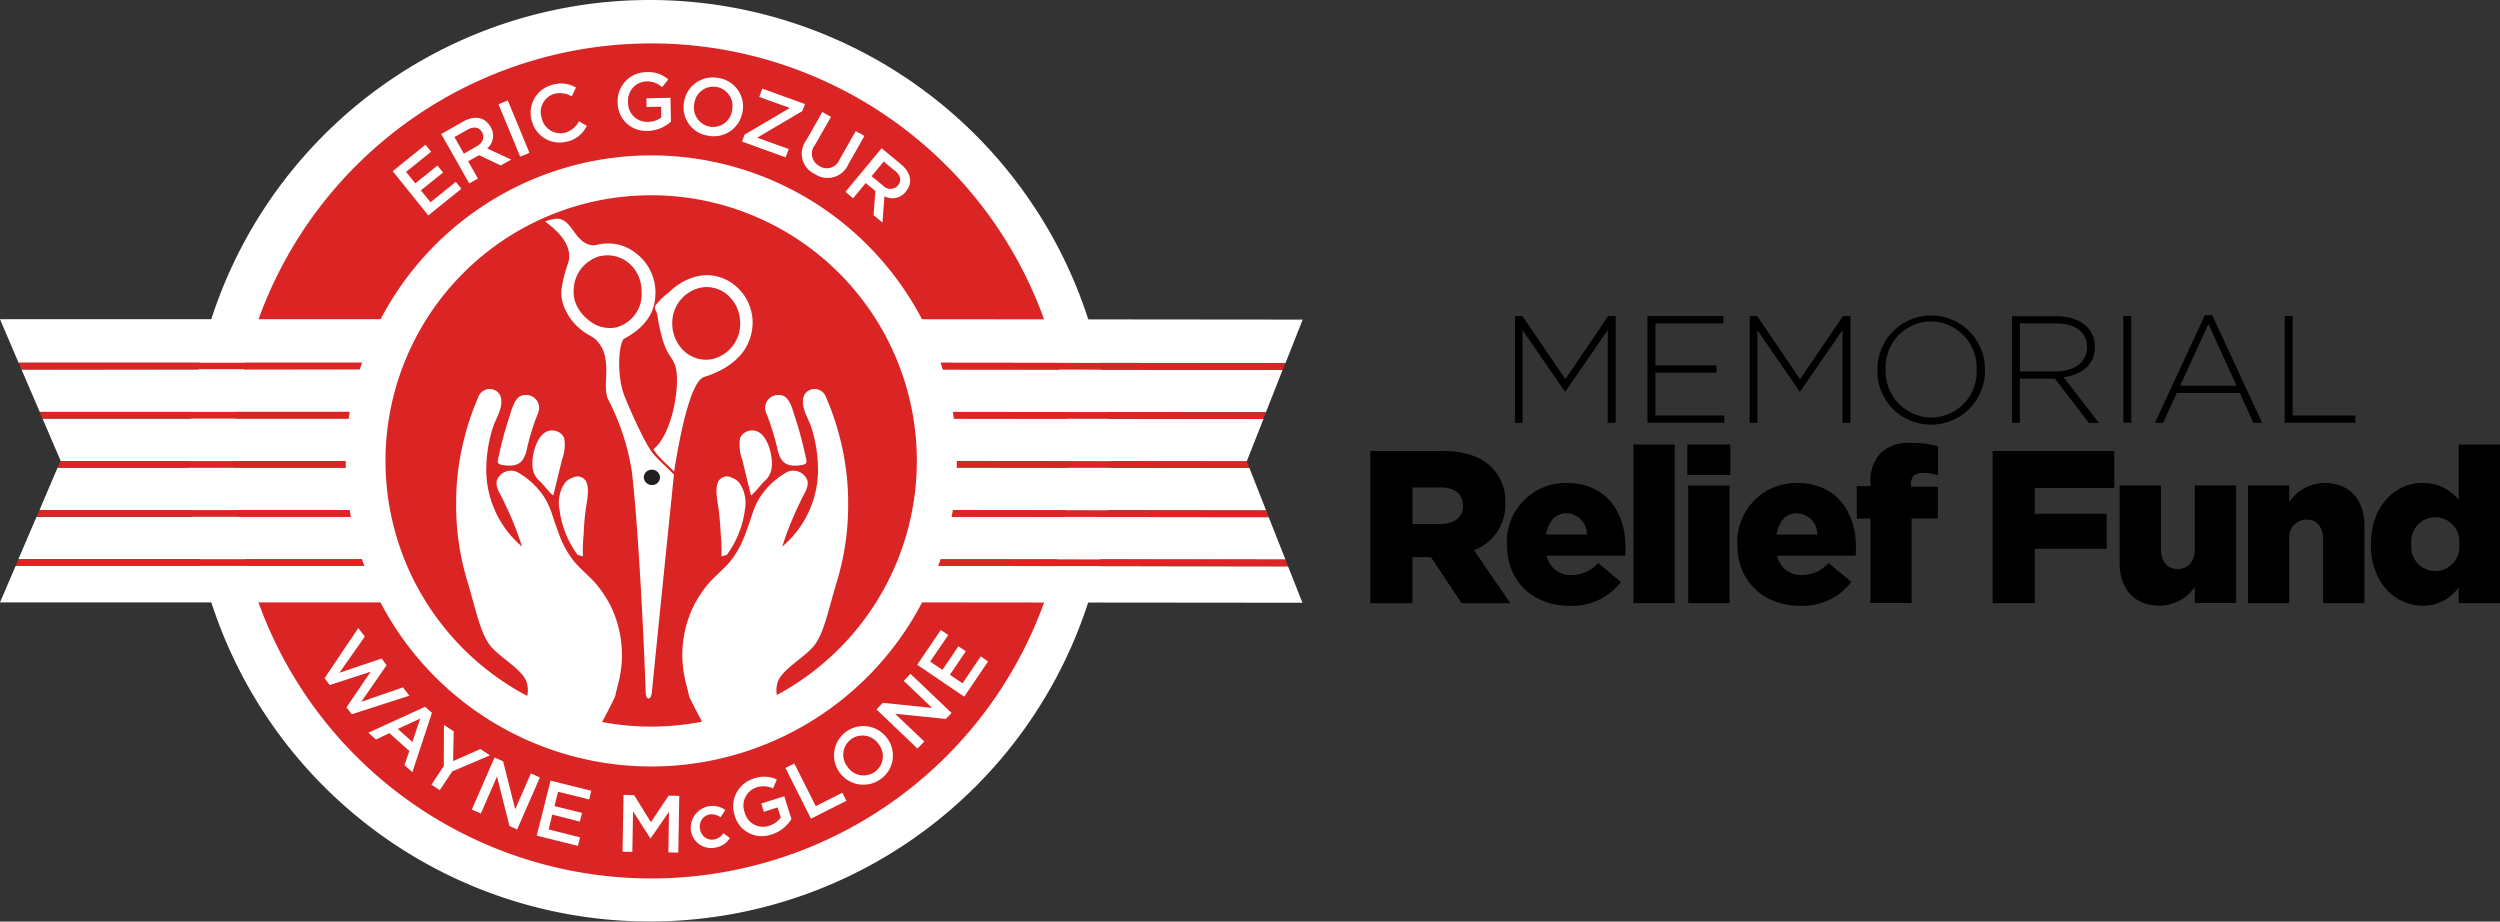 <svg id="Layer_1" data-name="Layer 1" xmlns="http://www.w3.org/2000/svg" width="283.74" height="104.599" viewBox="0 0 283.74 104.599">
  <rect x="0" y="0" width="283.74" height="104.599" fill="#333333" stroke="none"/>
  <g id="Group_112" data-name="Group 112">
    <path id="Path_112" data-name="Path 112" d="M120.045,52.3A52.292,52.292,0,1,1,67.745,0a52.3,52.3,0,0,1,52.3,52.3" transform="translate(5.993)" fill="#fff"/>
    <path id="Path_113" data-name="Path 113" d="M117.445,51.712A50.162,50.162,0,1,1,67.282,1.55a50.171,50.171,0,0,1,50.162,50.162" transform="translate(6.636 0.601)" fill="#fff"/>
    <path id="Path_114" data-name="Path 114" d="M113.894,50.937A47.387,47.387,0,1,1,66.507,3.55a47.388,47.388,0,0,1,47.387,47.387" transform="translate(7.411 1.376)" fill="#db2525"/>
    <path id="Path_115" data-name="Path 115" d="M118.7,26.152,75.16,26.11a32.319,32.319,0,0,1,2.248,4.94l39.353.042,1.957-4.94Z" transform="translate(29.133 10.121)" fill="#fff"/>
    <path id="Path_116" data-name="Path 116" d="M74.55,50.425l44.376.042-1.637-4.135L76.742,46.29a34.583,34.583,0,0,1-2.192,4.135" transform="translate(28.897 17.943)" fill="#fff"/>
    <path id="Path_117" data-name="Path 117" d="M76.96,30.22a29.333,29.333,0,0,1,1.152,4.815l35.731.042,1.9-4.815L76.96,30.22Z" transform="translate(29.831 11.714)" fill="#fff"/>
    <path id="Path_118" data-name="Path 118" d="M76.374,47.085l39.922.042-1.9-4.815L77.9,42.27a31.9,31.9,0,0,1-1.54,4.815" transform="translate(29.599 16.385)" fill="#fff"/>
    <path id="Path_119" data-name="Path 119" d="M77.6,43.065l36.023.042-1.9-4.815L78.211,38.25a30.657,30.657,0,0,1-.611,4.815" transform="translate(30.079 14.826)" fill="#fff"/>
    <path id="Path_120" data-name="Path 120" d="M78.13,38.32v.735l33.192.042v-.028l1.887-4.787L77.88,34.24a30.523,30.523,0,0,1,.264,4.08" transform="translate(30.188 13.272)" fill="#fff"/>
    <path id="Path_121" data-name="Path 121" d="M39.5,38.32a28.235,28.235,0,0,1,.291-4.08H3.48l2.054,4.787v.028H39.516V38.32" transform="translate(1.349 13.272)" fill="#fff"/>
    <path id="Path_122" data-name="Path 122" d="M41.834,30.22H1.76l2.068,4.815H40.586a29.553,29.553,0,0,1,1.249-4.815" transform="translate(0.682 11.714)" fill="#fff"/>
    <path id="Path_123" data-name="Path 123" d="M45.222,26.11H0l2.109,4.94H42.794a29.656,29.656,0,0,1,2.428-4.94" transform="translate(0 10.121)" fill="#fff"/>
    <path id="Path_124" data-name="Path 124" d="M41.144,42.27H3.568L1.5,47.085H42.809a29.482,29.482,0,0,1-1.665-4.815" transform="translate(0.581 16.385)" fill="#fff"/>
    <path id="Path_125" data-name="Path 125" d="M0,50.425H46.138a32.273,32.273,0,0,1-2.387-4.135H1.776Z" transform="translate(0 17.943)" fill="#fff"/>
    <path id="Path_126" data-name="Path 126" d="M39.641,38.25H5.284L3.23,43.065H40.307a29.136,29.136,0,0,1-.652-4.815" transform="translate(1.252 14.826)" fill="#fff"/>
    <path id="Path_127" data-name="Path 127" d="M115.818,30.475l.305-.763L76.77,29.67c.083.25.18.5.264.763Z" transform="translate(29.757 11.501)" fill="#db2525"/>
    <path id="Path_128" data-name="Path 128" d="M77.9,34.453l35.329.042.305-.763L77.8,33.69c.042.25.083.5.111.763" transform="translate(30.157 13.059)" fill="#db2525"/>
    <path id="Path_129" data-name="Path 129" d="M40.012,33.69H3.24l.319.763H39.873c.042-.25.083-.5.125-.763" transform="translate(1.256 13.059)" fill="#db2525"/>
    <path id="Path_130" data-name="Path 130" d="M78.044,38.463l33.511.042-.305-.763L78.058,37.7a7.01,7.01,0,0,1-.028.763" transform="translate(30.246 14.613)" fill="#db2525"/>
    <path id="Path_131" data-name="Path 131" d="M39.036,37.71h-34l-.319.763H39.077c0-.25-.028-.5-.028-.763" transform="translate(1.83 14.617)" fill="#db2525"/>
    <path id="Path_132" data-name="Path 132" d="M77.48,42.483l36.494.042-.305-.763L77.647,41.72c-.056.25-.111.5-.167.763" transform="translate(30.033 16.171)" fill="#db2525"/>
    <path id="Path_133" data-name="Path 133" d="M40.382,41.72H3.319L3,42.483H40.577c-.069-.25-.125-.5-.18-.763" transform="translate(1.163 16.171)" fill="#db2525"/>
    <path id="Path_134" data-name="Path 134" d="M76.144,46.5l40.546.042-.305-.763L76.463,45.74c-.111.25-.222.513-.333.763" transform="translate(29.509 17.73)" fill="#db2525"/>
    <path id="Path_135" data-name="Path 135" d="M1.6,45.74,1.28,46.5H43.269c-.125-.25-.236-.5-.361-.763Z" transform="translate(0.496 17.73)" fill="#db2525"/>
    <path id="Path_136" data-name="Path 136" d="M41.6,30.378l-39.755.056L1.53,29.67H41.6Z" transform="translate(0.593 11.501)" fill="#db2525"/>
    <path id="Path_137" data-name="Path 137" d="M97.633,47.387A34.677,34.677,0,1,1,62.957,12.71,34.679,34.679,0,0,1,97.633,47.387" transform="translate(10.962 4.927)" fill="#fff"/>
    <path id="Path_138" data-name="Path 138" d="M94.9,46.79A32.54,32.54,0,1,1,62.36,14.25,32.542,32.542,0,0,1,94.9,46.79" transform="translate(11.559 5.524)" fill="#fff"/>
    <path id="Path_139" data-name="Path 139" d="M91.836,46.123A30.153,30.153,0,1,1,61.683,15.97,30.155,30.155,0,0,1,91.836,46.123" transform="translate(12.222 6.19)" fill="#db2525"/>
    <path id="Path_140" data-name="Path 140" d="M67.223,39.5c.1.389.083.652-.4.735-1.735.305-2.512-.139-2.872-1.887a27.252,27.252,0,0,0-1.235-3.955A1.467,1.467,0,0,1,64.17,32.31c1.179-.028,1.5,1.651,1.8,2.512a44.852,44.852,0,0,1,1.249,4.69" transform="translate(24.263 12.524)" fill="#fff"/>
    <path id="Path_141" data-name="Path 141" d="M60.194,39.062a1.965,1.965,0,0,1,1.013.638,4.089,4.089,0,0,1,.624,3.011A10.948,10.948,0,0,1,59.819,47.8c-.083.111-.305.125-.652.236a17.548,17.548,0,0,0-.083-2.5q-.062-1.311-.208-2.623c-.111-.985-.5-2.4-.083-3.358a1.147,1.147,0,0,1,1.388-.527" transform="translate(22.716 15.111)" fill="#fff"/>
    <path id="Path_142" data-name="Path 142" d="M61.568,35.253c1.943-.458,2.706,2.623,2.595,4a2.4,2.4,0,0,1-.638,1.526c-.6.513-1,1.193-1.721,1.818-.333-1.346-.666-2.692-.985-4.038a4.819,4.819,0,0,1-.264-2.456,1.32,1.32,0,0,1,.638-.708,2.126,2.126,0,0,1,.375-.153" transform="translate(23.437 13.647)" fill="#fff"/>
    <path id="Path_143" data-name="Path 143" d="M58.5,70.425S56.639,67,56.555,66.609c-.1-.486-.236-.971-.347-1.443a12.693,12.693,0,0,1,.971-8.909,15.514,15.514,0,0,1,1.235-1.915c.8-1.055,1.873-1.859,2.734-2.845a10.883,10.883,0,0,0,1.846-3.33c.278-.722.513-1.457.763-2.192a8.48,8.48,0,0,1,.944-2,8.85,8.85,0,0,1,2.969-2.72,1.692,1.692,0,0,1,2.345,1c.153.833-.527,1.624-.819,2.359a36.6,36.6,0,0,0-2.054,5.093,11.416,11.416,0,0,0,4.052-9.186,15.941,15.941,0,0,0-.722-4.274c-.333-1.055-1.124-2.137-.957-3.289a1.263,1.263,0,0,1,.666-.985,1.369,1.369,0,0,1,1.943.8A30.68,30.68,0,0,1,74.5,41.993c.083.888.125,1.79.125,2.692a29.829,29.829,0,0,1-1.277,8.978c-.93,3.081-1.415,5.606-2.442,7.091s-4.093,2.969-4.343,4.593a2.769,2.769,0,0,0,.5,2.359L58.5,70.439Z" transform="translate(21.637 12.333)" fill="#fff"/>
    <path id="Path_144" data-name="Path 144" d="M53.444,42.256c.153.236.291.43.4.569s.791.833.874.916c.167.167.708.68,1.082,1.041.042-.236.069-.472.111-.694.527-3.178,1.721-9.533,3.3-10.032,2.345-.722,5.3-2.387,5.495-5.939a4.972,4.972,0,0,0-.125-1.374,5.365,5.365,0,0,0-1.735-2.956,5.093,5.093,0,0,0-3.219-1.277,5.945,5.945,0,0,0-1.124.1,6.789,6.789,0,0,0-3.3,1.859,7.493,7.493,0,0,0-1.5,1.443.776.776,0,0,0-.069.347c0,.194.222.527.236.638.735,4.649,1.526,4.482,2.026,5.8.694,1.846-.208,7.826-2.47,9.588m2.262-13.349a4.506,4.506,0,0,1-.1-1.068,4.1,4.1,0,0,1,3.192-3.941,3.861,3.861,0,0,1,.8-.069,3.694,3.694,0,0,1,2.317.916,4.137,4.137,0,0,1,1.3,2.248,4.574,4.574,0,0,1,.1,1.068h0a4.1,4.1,0,0,1-3.178,3.941h0a3.861,3.861,0,0,1-.8.069,3.694,3.694,0,0,1-2.317-.916,4.137,4.137,0,0,1-1.3-2.248" transform="translate(20.71 8.725)" fill="#fff"/>
    <path id="Path_145" data-name="Path 145" d="M44.614,18.241c1.97,1.457,3.025,2.942,2.609,4.593a15.366,15.366,0,0,0-.8,3.205,4.448,4.448,0,0,0,.139,1.36,6.18,6.18,0,0,0,2.026,3.025c.763.666,1.346.777,1.832,1.277,2.012,2.109.472,5.217,1.374,6.813a26.478,26.478,0,0,1,2.636,8.118c.708,5.981,1.36,18.788,1.568,25.047,0,.153.056.652.319.666.291,0,.347-.486.375-.68.6-6.078,2.512-24.741,2.512-24.741s-1.166-1.124-1.443-1.388c-.083-.083-.749-.763-.874-.916-.86-.971-2.609-4.857-3.289-6.577-.971-2.442-.624-6.23-.042-6.536,1.152-.6,3.3-2.012,3.511-4.579a5.6,5.6,0,0,0-2.026-5A5.084,5.084,0,0,0,51.788,20.7a5.9,5.9,0,0,0-1.11.1,2.238,2.238,0,0,1-.777.111c-2.012-.305-2.179-2.9-3.927-3.025-.278-.014-1.526.264-1.36.389m6.355,3.844a3.65,3.65,0,0,1,.791-.069,3.735,3.735,0,0,1,2.331.888,4.056,4.056,0,0,1,1.332,2.234,5.225,5.225,0,0,1,.111,1.055,3.883,3.883,0,0,1-2.9,4,2.949,2.949,0,0,1-.791.069,3.671,3.671,0,0,1-2.331-.9,4.58,4.58,0,0,1-1.582-2.248,4.388,4.388,0,0,1-.111-1.055A4.07,4.07,0,0,1,50.956,22.1" transform="translate(17.287 6.93)" fill="#fff"/>
    <path id="Path_146" data-name="Path 146" d="M52.662,39.379a.878.878,0,0,1,.819-.957.918.918,0,0,1,1.013.777.878.878,0,0,1-.819.957.929.929,0,0,1-1.013-.777" transform="translate(20.41 14.891)" fill="#231f20"/>
    <path id="Path_147" data-name="Path 147" d="M40.763,39.5c-.1.389-.083.652.4.735,1.735.305,2.525-.139,2.872-1.887a27.253,27.253,0,0,1,1.235-3.955,1.467,1.467,0,0,0-1.457-2.081c-1.179-.028-1.5,1.651-1.8,2.512a44.856,44.856,0,0,0-1.249,4.69" transform="translate(15.782 12.524)" fill="#fff"/>
    <path id="Path_148" data-name="Path 148" d="M47.4,39.062a1.965,1.965,0,0,0-1.013.638,4.019,4.019,0,0,0-.611,3.011A10.948,10.948,0,0,0,47.787,47.8c.083.111.305.125.652.236a17.552,17.552,0,0,1,.083-2.5q.042-1.311.208-2.623c.111-.985.5-2.4.083-3.358a1.147,1.147,0,0,0-1.388-.527" transform="translate(17.722 15.111)" fill="#fff"/>
    <path id="Path_149" data-name="Path 149" d="M46.148,35.253c-1.943-.458-2.706,2.623-2.595,4a2.4,2.4,0,0,0,.638,1.526c.6.513,1,1.193,1.721,1.818.333-1.346.666-2.692.985-4.038a4.819,4.819,0,0,0,.264-2.456,1.32,1.32,0,0,0-.638-.708,2.126,2.126,0,0,0-.375-.153" transform="translate(16.878 13.647)" fill="#fff"/>
    <path id="Path_150" data-name="Path 150" d="M53.434,70.425S55.294,67,55.377,66.609c.1-.486.236-.971.347-1.443a12.693,12.693,0,0,0-.971-8.909,15.515,15.515,0,0,0-1.235-1.915c-.8-1.055-1.873-1.859-2.734-2.845a10.883,10.883,0,0,1-1.846-3.33c-.278-.722-.513-1.457-.763-2.192a8.48,8.48,0,0,0-.944-2,8.85,8.85,0,0,0-2.97-2.72,1.692,1.692,0,0,0-2.345,1c-.153.833.527,1.624.819,2.359a36.6,36.6,0,0,1,2.054,5.093,11.416,11.416,0,0,1-4.052-9.186,15.941,15.941,0,0,1,.722-4.274c.333-1.055,1.124-2.137.957-3.289a1.263,1.263,0,0,0-.666-.985,1.37,1.37,0,0,0-1.943.8,30.68,30.68,0,0,0-2.373,9.214c-.083.888-.125,1.79-.125,2.692a29.83,29.83,0,0,0,1.277,8.978c.93,3.081,1.415,5.606,2.442,7.091s4.093,2.969,4.343,4.593a2.769,2.769,0,0,1-.5,2.359l8.562,2.734Z" transform="translate(14.462 12.333)" fill="#fff"/>
    <path id="Path_151" data-name="Path 151" d="M36.477,12.631l-2.845,2.29,1.055,1.3L37.2,14.2l.638.791-2.525,2.026,1.1,1.346,2.872-2.317.624.791L36.158,19.86,32.12,14.837l3.719-3Z" transform="translate(12.45 4.589)" fill="#fff"/>
    <path id="Path_152" data-name="Path 152" d="M42.862,15.054l-2.484-1.179-1.235.694,1.11,1.957-.985.555L36.09,11.474l2.5-1.415c1.29-.735,2.47-.5,3.094.6a1.912,1.912,0,0,1-.375,2.456l2.72,1.263-1.166.652Zm-3.844-4.038-1.429.8,1.068,1.887,1.443-.819c.708-.4.944-1.027.624-1.6-.347-.624-.957-.694-1.693-.278" transform="translate(13.989 3.735)" fill="#fff"/>
    <rect id="Rectangle_73" data-name="Rectangle 73" width="1.138" height="6.439" transform="translate(56.578 11.831) rotate(-22.47)" fill="#fff"/>
    <path id="Path_153" data-name="Path 153" d="M47.574,13.407a3.244,3.244,0,0,1-4.038-2.331,3.259,3.259,0,0,1,2.317-4.093,3.338,3.338,0,0,1,2.692.305l-.486,1A2.6,2.6,0,0,0,46.1,8a2.159,2.159,0,0,0-1.443,2.761,2.17,2.17,0,0,0,2.65,1.651,2.554,2.554,0,0,0,1.568-1.29l.9.513a3.323,3.323,0,0,1-2.22,1.79" transform="translate(16.826 2.648)" fill="#fff"/>
    <path id="Path_154" data-name="Path 154" d="M53.92,12.561A3.193,3.193,0,0,1,50.52,9.3a3.287,3.287,0,0,1,3.261-3.4,3.392,3.392,0,0,1,2.484.833l-.708.874a2.513,2.513,0,0,0-1.818-.652A2.166,2.166,0,0,0,51.7,9.272a2.168,2.168,0,0,0,2.234,2.276,2.5,2.5,0,0,0,1.54-.513l-.028-1.207-1.651.028V8.87l2.72-.056.056,2.706a4.136,4.136,0,0,1-2.664,1.055" transform="translate(19.582 2.286)" fill="#fff"/>
    <path id="Path_155" data-name="Path 155" d="M58.7,12.946A3.253,3.253,0,0,1,55.965,9.1a3.3,3.3,0,0,1,3.9-2.706A3.262,3.262,0,0,1,62.6,10.24a3.3,3.3,0,0,1-3.9,2.706m.957-5.537a2.17,2.17,0,0,0-2.525,1.873,2.2,2.2,0,0,0,1.762,2.636,2.17,2.17,0,0,0,2.525-1.873,2.2,2.2,0,0,0-1.762-2.636" transform="translate(21.672 2.457)" fill="#fff"/>
    <path id="Path_156" data-name="Path 156" d="M62.647,8.194l.347-.944L67.836,9l-.291.791-5.134,3.025,3.58,1.29-.347.944-4.954-1.79.291-.791,5.134-3.025Z" transform="translate(23.525 2.81)" fill="#fff"/>
    <path id="Path_157" data-name="Path 157" d="M70.877,15.057a2.571,2.571,0,0,1-3.83,1.138,2.529,2.529,0,0,1-.971-3.816L67.908,9.16l.985.555-1.818,3.178a1.579,1.579,0,0,0,.5,2.4,1.541,1.541,0,0,0,2.29-.749L71.7,11.325l.985.555Z" transform="translate(25.424 3.551)" fill="#fff"/>
    <path id="Path_158" data-name="Path 158" d="M72.342,19.71l.208-2.734-1.1-.9L70.024,17.8l-.874-.722,4.107-4.954,2.206,1.832c1.138.944,1.346,2.123.541,3.094a1.921,1.921,0,0,1-2.428.527l-.222,2.983-1.027-.846Zm2.414-5.023-1.263-1.055L72.119,15.3,73.4,16.352a1.133,1.133,0,0,0,1.707,0c.458-.541.305-1.138-.333-1.679" transform="translate(26.804 4.698)" fill="#fff"/>
    <path id="Path_159" data-name="Path 159" d="M33.016,54.825l.569.763-2.872,4.149L35.445,58.1l.722.944-6.536,2.109-.6-.777,2.747-4.052-4.649,1.513-.583-.777,3.83-5.689.735.971-2.886,4.107Z" transform="translate(10.291 19.912)" fill="#fff"/>
    <path id="Path_160" data-name="Path 160" d="M35.112,65.22l-.888-.791.555-1.6-2.262-2.026-1.526.722-.86-.777,6.439-2.942.777.694-2.22,6.716Zm.9-6.078-2.539,1.179,1.651,1.485Z" transform="translate(11.679 22.408)" fill="#fff"/>
    <path id="Path_161" data-name="Path 161" d="M36.234,66.7l-.944-.624,1.4-2.123.014-4.662,1.11.735L37.746,63.4l3.094-1.374,1.082.722-4.274,1.818Z" transform="translate(13.679 22.982)" fill="#fff"/>
    <path id="Path_162" data-name="Path 162" d="M45.292,63.764l1.027.458-2.581,5.9-.874-.389-1.415-5.62-1.832,4.2-1.027-.444,2.581-5.911.971.43,1.374,5.453Z" transform="translate(14.958 24.017)" fill="#fff"/>
    <path id="Path_163" data-name="Path 163" d="M49.853,65.987l-3.538-.874-.4,1.624,3.122.777L48.8,68.5l-3.136-.791-.416,1.679,3.566.9-.236.971L43.9,70.094l1.568-6.244L50.089,65Z" transform="translate(17.016 24.749)" fill="#fff"/>
    <path id="Path_164" data-name="Path 164" d="M54.112,69.932H54.07l-1.957-3.053-.083,4.607-1.11-.028.111-6.439,1.207.028,1.9,3.067L56.151,65.1l1.207.028-.111,6.439-1.124-.028.069-4.607Z" transform="translate(19.737 25.203)" fill="#fff"/>
    <path id="Path_165" data-name="Path 165" d="M59.211,70.666a2.315,2.315,0,0,1-2.692-1.97h0a2.479,2.479,0,0,1,3.9-2.317l-.527.833a1.7,1.7,0,0,0-1.235-.333,1.368,1.368,0,0,0-1.1,1.624h0a1.367,1.367,0,0,0,1.54,1.235,1.651,1.651,0,0,0,1.11-.722l.735.541a2.322,2.322,0,0,1-1.735,1.1" transform="translate(21.895 25.551)" fill="#fff"/>
    <path id="Path_166" data-name="Path 166" d="M64.311,70.08a3.183,3.183,0,0,1-4.177-2.165A3.281,3.281,0,0,1,62.3,63.739a3.446,3.446,0,0,1,2.623.1l-.43,1.027a2.532,2.532,0,0,0-1.929-.111,2.172,2.172,0,0,0-1.3,2.8,2.139,2.139,0,0,0,2.775,1.54,2.525,2.525,0,0,0,1.332-.93l-.361-1.152-1.568.5-.291-.944,2.609-.819.819,2.581a4.155,4.155,0,0,1-2.262,1.762" transform="translate(23.247 24.625)" fill="#fff"/>
    <path id="Path_167" data-name="Path 167" d="M64.24,62.95l1.013-.5,2.428,4.829,3.025-1.513.458.916L67.14,68.708Z" transform="translate(24.901 24.207)" fill="#fff"/>
    <path id="Path_168" data-name="Path 168" d="M73.473,65.448a3.327,3.327,0,1,1,.791-4.676,3.264,3.264,0,0,1-.791,4.676m-3.289-4.565A2.179,2.179,0,0,0,69.754,64a2.2,2.2,0,0,0,3.122.583,2.179,2.179,0,0,0,.43-3.122,2.2,2.2,0,0,0-3.122-.583" transform="translate(26.422 23.013)" fill="#fff"/>
    <path id="Path_169" data-name="Path 169" d="M74.784,55.915l.763-.8,4.662,4.44-.652.68L73.8,59.648l3.316,3.15-.777.8-4.649-4.44.722-.749L78,58.981Z" transform="translate(27.788 21.362)" fill="#fff"/>
    <path id="Path_170" data-name="Path 170" d="M78.545,52.1,76.491,55.11l1.388.944L79.7,53.376l.833.569-1.8,2.664,1.429.971,2.068-3.053.833.569-2.706,4L75.02,55.471,77.7,51.53Z" transform="translate(29.079 19.974)" fill="#fff"/>
    <path id="Path_171" data-name="Path 171" d="M134.442,37.964V27.446l-4.8,6.966h-.069l-4.8-6.966V37.964h-.86V25.85h.846l4.871,7.16,4.871-7.16h.846V37.964Z" transform="translate(48.03 10.02)"/>
    <path id="Path_172" data-name="Path 172" d="M134.75,37.964V25.85h8.617v.833h-7.715v4.76h6.938v.833h-6.938v4.857h7.812v.833Z" transform="translate(52.232 10.02)"/>
    <path id="Path_173" data-name="Path 173" d="M153.642,37.964V27.446l-4.8,6.966h-.069l-4.787-6.966V37.964h-.874V25.85h.846l4.871,7.16,4.871-7.16h.846V37.964Z" transform="translate(55.472 10.02)"/>
    <path id="Path_174" data-name="Path 174" d="M159.638,38.23A6.038,6.038,0,0,1,153.56,32v-.042a6.1,6.1,0,1,1,12.2-.028v.042a6.1,6.1,0,0,1-6.119,6.258m5.176-6.258a5.241,5.241,0,0,0-5.176-5.453,5.183,5.183,0,0,0-5.148,5.412v.042a5.241,5.241,0,0,0,5.176,5.453,5.183,5.183,0,0,0,5.148-5.412Z" transform="translate(59.523 9.962)"/>
    <path id="Path_175" data-name="Path 175" d="M173.288,37.96l-3.858-5.009h-3.969V37.96h-.9V25.86h5.093c2.609,0,4.329,1.415,4.329,3.441v.042c0,2.026-1.513,3.178-3.552,3.455l4,5.176h-1.138Zm-.208-8.631c0-1.624-1.277-2.65-3.483-2.65h-4.135v5.453h4.093c2.026,0,3.538-1.027,3.538-2.761v-.042Z" transform="translate(63.786 10.024)"/>
    <rect id="Rectangle_74" data-name="Rectangle 74" width="0.902" height="12.1" transform="translate(240.988 35.87)"/>
    <path id="Path_176" data-name="Path 176" d="M187.43,37.987,185.89,34.6h-7.16l-1.54,3.386h-.93l5.648-12.2h.86l5.648,12.2Zm-5.106-11.212-3.205,7.007h6.4Z" transform="translate(68.322 9.997)"/>
    <path id="Path_177" data-name="Path 177" d="M186.87,37.964V25.85h.9V37.131h7.118v.833Z" transform="translate(72.434 10.02)"/>
    <path id="Path_178" data-name="Path 178" d="M112.094,36.89h8.159c2.636,0,4.468.694,5.62,1.873a5.344,5.344,0,0,1,1.526,4.024v.056a5.457,5.457,0,0,1-3.552,5.3l4.121,6.022h-5.523l-3.483-5.231h-2.1v5.231H112.08V36.9Zm7.937,8.284c1.624,0,2.567-.791,2.567-2.04v-.056c0-1.36-.985-2.054-2.595-2.054h-3.136v4.149h3.15Z" transform="translate(43.444 14.299)"/>
    <path id="Path_179" data-name="Path 179" d="M123.25,46.535V46.48a6.692,6.692,0,0,1,6.73-6.98c4.607,0,6.73,3.372,6.73,7.3,0,.291,0,.638-.028.957H127.76a2.753,2.753,0,0,0,2.886,2.192,3.991,3.991,0,0,0,2.956-1.36L136.2,50.74a7,7,0,0,1-5.8,2.706c-4.191,0-7.146-2.789-7.146-6.924m9.075-1.166a2.377,2.377,0,0,0-2.317-2.414c-1.277,0-2.068.957-2.317,2.414Z" transform="translate(47.774 15.311)"/>
    <rect id="Rectangle_75" data-name="Rectangle 75" width="4.69" height="17.997" transform="translate(185.386 50.454)"/>
    <path id="Path_180" data-name="Path 180" d="M138.01,36.36h4.884v3.455H138.01Zm.1,4.662h4.69V54.357h-4.69Z" transform="translate(53.495 14.094)"/>
    <path id="Path_181" data-name="Path 181" d="M142.1,46.535V46.48a6.692,6.692,0,0,1,6.73-6.98c4.607,0,6.73,3.372,6.73,7.3,0,.291,0,.638-.028.957H146.61a2.753,2.753,0,0,0,2.886,2.192,3.992,3.992,0,0,0,2.956-1.36l2.595,2.151a7,7,0,0,1-5.8,2.706c-4.191,0-7.146-2.789-7.146-6.924m9.075-1.166a2.377,2.377,0,0,0-2.317-2.414c-1.277,0-2.068.957-2.317,2.414Z" transform="translate(55.081 15.311)"/>
    <path id="Path_182" data-name="Path 182" d="M153.424,44.819H151.87V41.142h1.554v-.291a4.643,4.643,0,0,1,1.138-3.455,4.569,4.569,0,0,1,3.483-1.166,10.134,10.134,0,0,1,3.053.375v3.3a5.7,5.7,0,0,0-1.748-.278c-.86,0-1.332.389-1.332,1.263v.319h3.053v3.594h-2.983v9.588h-4.662V44.805Z" transform="translate(58.868 14.043)"/>
    <path id="Path_183" data-name="Path 183" d="M162.98,36.89h13.807v4.191h-9.02v2.928h8.159v3.982h-8.159v6.161H162.98Z" transform="translate(63.174 14.299)"/>
    <path id="Path_184" data-name="Path 184" d="M173.37,48.438V39.71h4.69v7.229c0,1.457.763,2.248,1.9,2.248s1.943-.791,1.943-2.248V39.71h4.69V53.045H181.9V51.227a4.905,4.905,0,0,1-4,2.123c-2.831,0-4.537-1.873-4.537-4.912" transform="translate(67.201 15.392)"/>
    <path id="Path_185" data-name="Path 185" d="M183.86,39.791h4.69v1.873a4.937,4.937,0,0,1,4-2.165c2.831,0,4.538,1.873,4.538,4.912V53.14h-4.69V45.911c0-1.457-.763-2.248-1.873-2.248a1.987,1.987,0,0,0-1.97,2.248V53.14h-4.69V39.805Z" transform="translate(71.267 15.311)"/>
    <path id="Path_186" data-name="Path 186" d="M193.92,47.752V47.7c0-4.343,2.706-6.98,5.87-6.98a5.091,5.091,0,0,1,4.093,1.929V36.36h4.69v18h-4.69V52.581a4.939,4.939,0,0,1-4.066,2.068c-3.15,0-5.9-2.636-5.9-6.91m10.032-.056v-.056a2.734,2.734,0,1,0-5.439,0v.056a2.736,2.736,0,1,0,5.439,0" transform="translate(75.167 14.094)"/>
  </g>
</svg>
